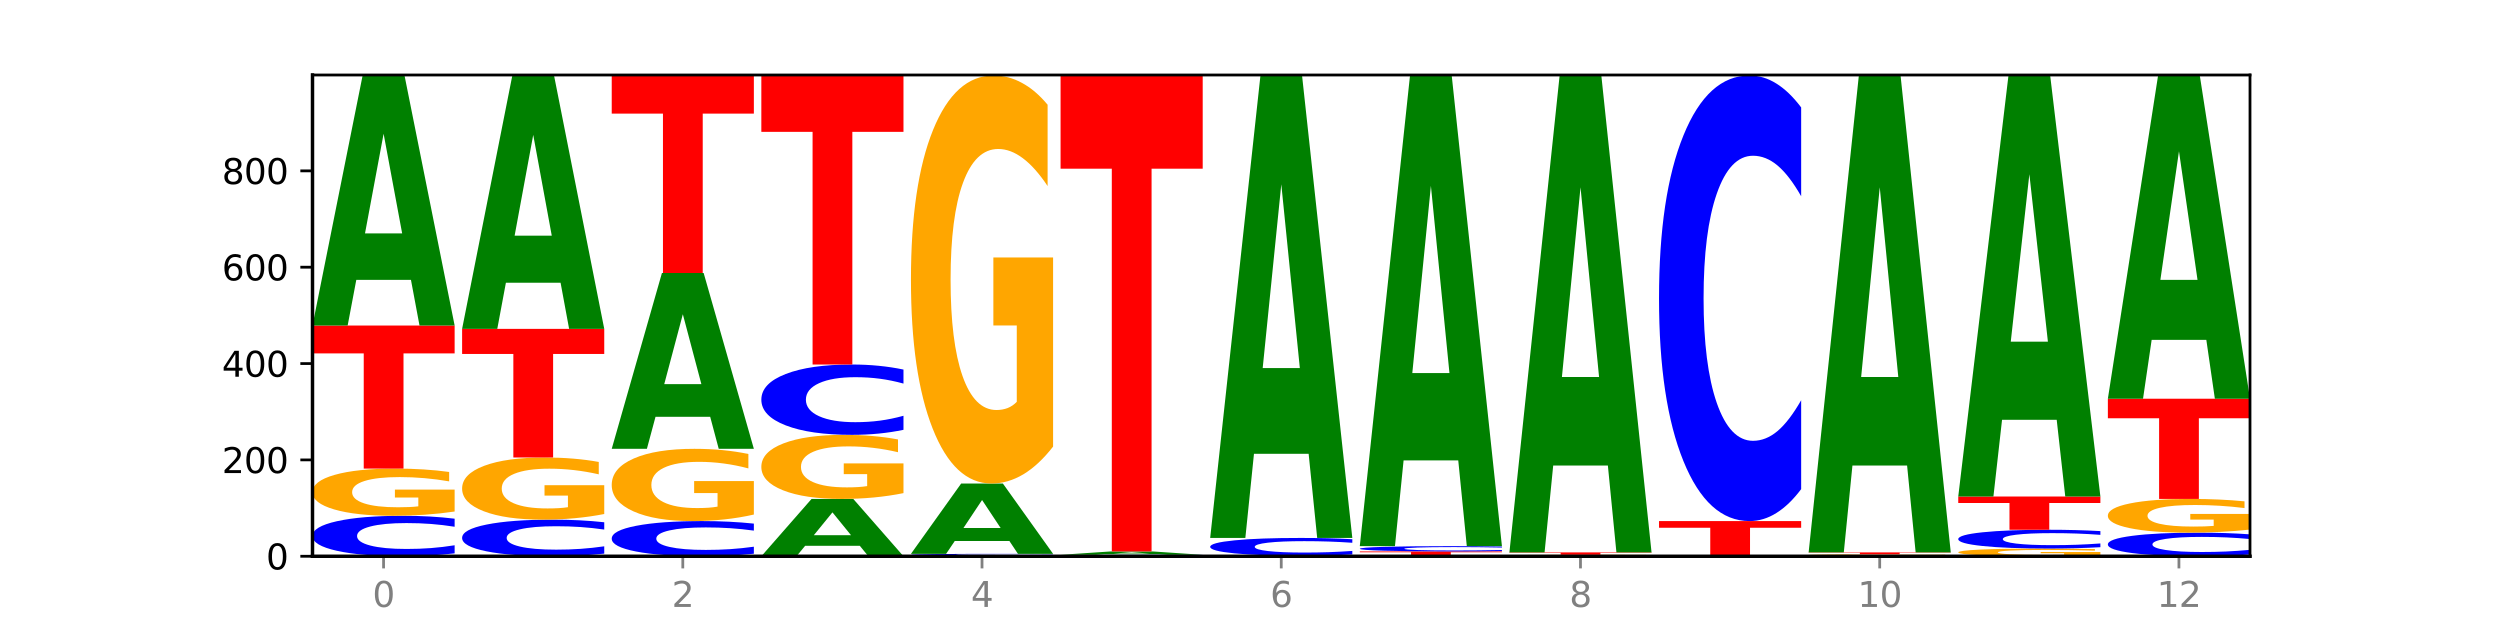 <?xml version="1.0" encoding="utf-8" standalone="no"?>
<!DOCTYPE svg PUBLIC "-//W3C//DTD SVG 1.1//EN"
  "http://www.w3.org/Graphics/SVG/1.1/DTD/svg11.dtd">
<svg xmlns:xlink="http://www.w3.org/1999/xlink" width="720pt" height="180pt" viewBox="0 0 720 180" xmlns="http://www.w3.org/2000/svg" version="1.1">
 <defs>
  <style type="text/css">*{stroke-linejoin: round; stroke-linecap: butt}</style>
 </defs>
 <g id="figure_1">
  <g id="patch_1">
   <path d="M 0 180 
L 720 180 
L 720 0 
L 0 0 
z
" style="fill: #ffffff"/>
  </g>
  <g id="axes_1">
   <g id="patch_2">
    <path d="M 90 160.2 
L 648 160.2 
L 648 21.6 
L 90 21.6 
z
" style="fill: #ffffff"/>
   </g>
   <g id="line2d_1">
    <path d="M 90 160.2 
L 648 160.2 
" clip-path="url(#p64aa9bbadb)" style="fill: none; stroke: #000000; stroke-width: 0.5; stroke-linecap: square"/>
   </g>
   <g id="patch_3">
    <path d="M 130.934 159.365 
Q 127.51 159.779 123.808 159.988 
Q 120.105 160.2 116.073 160.2 
Q 104.047 160.2 97.024 158.63 
Q 90 157.061 90 154.377 
Q 90 151.683 97.024 150.116 
Q 104.047 148.546 116.073 148.546 
Q 120.105 148.546 123.808 148.758 
Q 127.51 148.967 130.934 149.381 
L 130.934 151.704 
Q 127.479 151.156 124.127 150.9 
Q 120.776 150.645 117.073 150.645 
Q 110.431 150.645 106.625 151.639 
Q 102.83 152.631 102.83 154.377 
Q 102.83 156.115 106.625 157.109 
Q 110.431 158.101 117.073 158.101 
Q 120.776 158.101 124.127 157.846 
Q 127.479 157.588 130.934 157.039 
L 130.934 159.365 
z
" clip-path="url(#p64aa9bbadb)" style="fill: #0000ff"/>
   </g>
   <g id="patch_4">
    <path d="M 130.934 147.316 
Q 126.806 147.931 122.366 148.24 
Q 117.926 148.546 113.192 148.546 
Q 102.495 148.546 96.247 146.715 
Q 90 144.884 90 141.752 
Q 90 138.584 96.358 136.767 
Q 102.724 134.95 113.797 134.95 
Q 118.063 134.95 121.971 135.197 
Q 125.889 135.441 129.356 135.924 
L 129.356 138.634 
Q 125.779 138.014 122.237 137.708 
Q 118.696 137.399 115.137 137.399 
Q 108.55 137.399 104.981 138.528 
Q 101.412 139.654 101.412 141.752 
Q 101.412 143.83 104.853 144.965 
Q 108.293 146.097 114.623 146.097 
Q 116.348 146.097 117.825 146.032 
Q 119.302 145.965 120.476 145.824 
L 120.476 143.28 
L 113.733 143.28 
L 113.733 141.013 
L 130.934 141.013 
L 130.934 147.316 
z
" clip-path="url(#p64aa9bbadb)" style="fill: #ffa600"/>
   </g>
   <g id="patch_5">
    <path d="M 90 93.744 
L 130.934 93.744 
L 130.934 101.78 
L 116.208 101.78 
L 116.208 134.95 
L 104.755 134.95 
L 104.755 101.78 
L 90 101.78 
L 90 93.744 
z
" clip-path="url(#p64aa9bbadb)" style="fill: #ff0000"/>
   </g>
   <g id="patch_6">
    <path d="M 118.355 80.602 
L 102.613 80.602 
L 100.127 93.744 
L 90 93.744 
L 104.462 21.6 
L 116.472 21.6 
L 130.934 93.744 
L 120.816 93.744 
L 118.355 80.602 
z
M 105.123 67.212 
L 115.819 67.212 
L 110.48 38.515 
L 105.123 67.212 
z
" clip-path="url(#p64aa9bbadb)" style="fill: #008000"/>
   </g>
   <g id="patch_7">
    <path d="M 174.023 159.444 
Q 170.599 159.819 166.897 160.008 
Q 163.194 160.2 159.161 160.2 
Q 147.136 160.2 140.112 158.78 
Q 133.089 157.36 133.089 154.931 
Q 133.089 152.494 140.112 151.076 
Q 147.136 149.656 159.161 149.656 
Q 163.194 149.656 166.897 149.848 
Q 170.599 150.037 174.023 150.412 
L 174.023 152.514 
Q 170.568 152.017 167.216 151.786 
Q 163.864 151.555 160.162 151.555 
Q 153.52 151.555 149.714 152.455 
Q 145.919 153.352 145.919 154.931 
Q 145.919 156.504 149.714 157.403 
Q 153.52 158.301 160.162 158.301 
Q 163.864 158.301 167.216 158.07 
Q 170.568 157.837 174.023 157.34 
L 174.023 159.444 
z
" clip-path="url(#p64aa9bbadb)" style="fill: #0000ff"/>
   </g>
   <g id="patch_8">
    <path d="M 174.023 148.037 
Q 169.895 148.846 165.455 149.253 
Q 161.014 149.656 156.281 149.656 
Q 145.584 149.656 139.336 147.245 
Q 133.089 144.835 133.089 140.713 
Q 133.089 136.543 139.446 134.151 
Q 145.813 131.759 156.886 131.759 
Q 161.152 131.759 165.06 132.084 
Q 168.977 132.406 172.445 133.041 
L 172.445 136.609 
Q 168.867 135.792 165.326 135.389 
Q 161.785 134.982 158.226 134.982 
Q 151.639 134.982 148.07 136.469 
Q 144.501 137.951 144.501 140.713 
Q 144.501 143.449 147.941 144.942 
Q 151.382 146.432 157.712 146.432 
Q 159.437 146.432 160.914 146.347 
Q 162.391 146.258 163.565 146.073 
L 163.565 142.724 
L 156.822 142.724 
L 156.822 139.74 
L 174.023 139.74 
L 174.023 148.037 
z
" clip-path="url(#p64aa9bbadb)" style="fill: #ffa600"/>
   </g>
   <g id="patch_9">
    <path d="M 133.089 94.715 
L 174.023 94.715 
L 174.023 101.94 
L 159.296 101.94 
L 159.296 131.759 
L 147.844 131.759 
L 147.844 101.94 
L 133.089 101.94 
L 133.089 94.715 
z
" clip-path="url(#p64aa9bbadb)" style="fill: #ff0000"/>
   </g>
   <g id="patch_10">
    <path d="M 161.444 81.421 
L 145.701 81.421 
L 143.216 94.715 
L 133.089 94.715 
L 147.551 21.739 
L 159.561 21.739 
L 174.023 94.715 
L 163.905 94.715 
L 161.444 81.421 
z
M 148.212 67.877 
L 158.908 67.877 
L 153.569 38.849 
L 148.212 67.877 
z
" clip-path="url(#p64aa9bbadb)" style="fill: #008000"/>
   </g>
   <g id="patch_11">
    <path d="M 217.112 159.474 
Q 213.688 159.834 209.985 160.016 
Q 206.283 160.2 202.25 160.2 
Q 190.225 160.2 183.201 158.836 
Q 176.178 157.472 176.178 155.139 
Q 176.178 152.798 183.201 151.436 
Q 190.225 150.072 202.25 150.072 
Q 206.283 150.072 209.985 150.256 
Q 213.688 150.438 217.112 150.798 
L 217.112 152.817 
Q 213.657 152.34 210.305 152.118 
Q 206.953 151.896 203.251 151.896 
Q 196.609 151.896 192.803 152.76 
Q 189.008 153.622 189.008 155.139 
Q 189.008 156.65 192.803 157.514 
Q 196.609 158.376 203.251 158.376 
Q 206.953 158.376 210.305 158.154 
Q 213.657 157.93 217.112 157.453 
L 217.112 159.474 
z
" clip-path="url(#p64aa9bbadb)" style="fill: #0000ff"/>
   </g>
   <g id="patch_12">
    <path d="M 217.112 148.189 
Q 212.984 149.131 208.543 149.603 
Q 204.103 150.072 199.369 150.072 
Q 188.673 150.072 182.425 147.269 
Q 176.178 144.466 176.178 139.673 
Q 176.178 134.824 182.535 132.043 
Q 188.902 129.261 199.975 129.261 
Q 204.241 129.261 208.149 129.64 
Q 212.066 130.014 215.534 130.753 
L 215.534 134.901 
Q 211.956 133.951 208.415 133.483 
Q 204.874 133.01 201.314 133.01 
Q 194.727 133.01 191.159 134.738 
Q 187.59 136.462 187.59 139.673 
Q 187.59 142.854 191.03 144.591 
Q 194.471 146.323 200.801 146.323 
Q 202.525 146.323 204.002 146.225 
Q 205.479 146.121 206.654 145.906 
L 206.654 142.012 
L 199.911 142.012 
L 199.911 138.543 
L 217.112 138.543 
L 217.112 148.189 
z
" clip-path="url(#p64aa9bbadb)" style="fill: #ffa600"/>
   </g>
   <g id="patch_13">
    <path d="M 204.533 120.036 
L 188.79 120.036 
L 186.304 129.261 
L 176.178 129.261 
L 190.64 78.622 
L 202.65 78.622 
L 217.112 129.261 
L 206.993 129.261 
L 204.533 120.036 
z
M 191.301 110.638 
L 201.997 110.638 
L 196.657 90.495 
L 191.301 110.638 
z
" clip-path="url(#p64aa9bbadb)" style="fill: #008000"/>
   </g>
   <g id="patch_14">
    <path d="M 176.178 21.6 
L 217.112 21.6 
L 217.112 32.721 
L 202.385 32.721 
L 202.385 78.622 
L 190.933 78.622 
L 190.933 32.721 
L 176.178 32.721 
L 176.178 21.6 
z
" clip-path="url(#p64aa9bbadb)" style="fill: #ff0000"/>
   </g>
   <g id="patch_15">
    <path d="M 247.622 157.192 
L 231.879 157.192 
L 229.393 160.2 
L 219.266 160.2 
L 233.729 143.69 
L 245.739 143.69 
L 260.201 160.2 
L 250.082 160.2 
L 247.622 157.192 
z
M 234.39 154.128 
L 245.086 154.128 
L 239.746 147.561 
L 234.39 154.128 
z
" clip-path="url(#p64aa9bbadb)" style="fill: #008000"/>
   </g>
   <g id="patch_16">
    <path d="M 260.201 142.021 
Q 256.072 142.855 251.632 143.275 
Q 247.192 143.69 242.458 143.69 
Q 231.761 143.69 225.514 141.205 
Q 219.266 138.72 219.266 134.47 
Q 219.266 130.17 225.624 127.704 
Q 231.991 125.238 243.064 125.238 
Q 247.33 125.238 251.238 125.573 
Q 255.155 125.905 258.623 126.56 
L 258.623 130.239 
Q 255.045 129.396 251.504 128.981 
Q 247.963 128.562 244.403 128.562 
Q 237.816 128.562 234.248 130.094 
Q 230.679 131.622 230.679 134.47 
Q 230.679 137.29 234.119 138.83 
Q 237.559 140.366 243.889 140.366 
Q 245.614 140.366 247.091 140.279 
Q 248.568 140.187 249.742 139.997 
L 249.742 136.543 
L 243 136.543 
L 243 133.467 
L 260.201 133.467 
L 260.201 142.021 
z
" clip-path="url(#p64aa9bbadb)" style="fill: #ffa600"/>
   </g>
   <g id="patch_17">
    <path d="M 260.201 123.786 
Q 256.777 124.506 253.074 124.87 
Q 249.372 125.238 245.339 125.238 
Q 233.313 125.238 226.29 122.51 
Q 219.266 119.782 219.266 115.116 
Q 219.266 110.434 226.29 107.71 
Q 233.313 104.982 245.339 104.982 
Q 249.372 104.982 253.074 105.35 
Q 256.777 105.714 260.201 106.434 
L 260.201 110.472 
Q 256.746 109.518 253.394 109.074 
Q 250.042 108.631 246.339 108.631 
Q 239.697 108.631 235.892 110.359 
Q 232.096 112.083 232.096 115.116 
Q 232.096 118.137 235.892 119.865 
Q 239.697 121.589 246.339 121.589 
Q 250.042 121.589 253.394 121.146 
Q 256.746 120.698 260.201 119.744 
L 260.201 123.786 
z
" clip-path="url(#p64aa9bbadb)" style="fill: #0000ff"/>
   </g>
   <g id="patch_18">
    <path d="M 219.266 21.739 
L 260.201 21.739 
L 260.201 37.973 
L 245.474 37.973 
L 245.474 104.982 
L 234.022 104.982 
L 234.022 37.973 
L 219.266 37.973 
L 219.266 21.739 
z
" clip-path="url(#p64aa9bbadb)" style="fill: #ff0000"/>
   </g>
   <g id="patch_19">
    <path d="M 262.355 160.061 
L 303.29 160.061 
L 303.29 160.088 
L 288.563 160.088 
L 288.563 160.2 
L 277.111 160.2 
L 277.111 160.088 
L 262.355 160.088 
L 262.355 160.061 
z
" clip-path="url(#p64aa9bbadb)" style="fill: #ff0000"/>
   </g>
   <g id="patch_20">
    <path d="M 303.29 160.021 
Q 299.865 160.041 296.163 160.051 
Q 292.46 160.061 288.428 160.061 
Q 276.402 160.061 269.379 159.987 
Q 262.355 159.912 262.355 159.784 
Q 262.355 159.656 269.379 159.581 
Q 276.402 159.506 288.428 159.506 
Q 292.46 159.506 296.163 159.516 
Q 299.865 159.526 303.29 159.546 
L 303.29 159.657 
Q 299.835 159.631 296.483 159.618 
Q 293.131 159.606 289.428 159.606 
Q 282.786 159.606 278.981 159.654 
Q 275.185 159.701 275.185 159.784 
Q 275.185 159.867 278.981 159.914 
Q 282.786 159.961 289.428 159.961 
Q 293.131 159.961 296.483 159.949 
Q 299.835 159.937 303.29 159.911 
L 303.29 160.021 
z
" clip-path="url(#p64aa9bbadb)" style="fill: #0000ff"/>
   </g>
   <g id="patch_21">
    <path d="M 290.71 155.816 
L 274.968 155.816 
L 272.482 159.506 
L 262.355 159.506 
L 276.817 139.25 
L 288.827 139.25 
L 303.29 159.506 
L 293.171 159.506 
L 290.71 155.816 
z
M 277.479 152.057 
L 288.175 152.057 
L 282.835 144 
L 277.479 152.057 
z
" clip-path="url(#p64aa9bbadb)" style="fill: #008000"/>
   </g>
   <g id="patch_22">
    <path d="M 303.29 128.618 
Q 299.161 133.934 294.721 136.605 
Q 290.281 139.25 285.547 139.25 
Q 274.85 139.25 268.603 123.424 
Q 262.355 107.597 262.355 80.531 
Q 262.355 53.15 268.713 37.444 
Q 275.08 21.739 286.153 21.739 
Q 290.418 21.739 294.327 23.875 
Q 298.244 25.987 301.712 30.162 
L 301.712 53.587 
Q 298.134 48.222 294.593 45.576 
Q 291.051 42.906 287.492 42.906 
Q 280.905 42.906 277.336 52.664 
Q 273.768 62.398 273.768 80.531 
Q 273.768 98.494 277.208 108.301 
Q 280.648 118.083 286.978 118.083 
Q 288.703 118.083 290.18 117.525 
Q 291.657 116.942 292.831 115.729 
L 292.831 93.736 
L 286.088 93.736 
L 286.088 74.147 
L 303.29 74.147 
L 303.29 128.618 
z
" clip-path="url(#p64aa9bbadb)" style="fill: #ffa600"/>
   </g>
   <g id="patch_23">
    <path d="M 346.378 160.17 
Q 342.954 160.185 339.252 160.192 
Q 335.549 160.2 331.517 160.2 
Q 319.491 160.2 312.468 160.144 
Q 305.444 160.088 305.444 159.992 
Q 305.444 159.896 312.468 159.84 
Q 319.491 159.784 331.517 159.784 
Q 335.549 159.784 339.252 159.791 
Q 342.954 159.799 346.378 159.814 
L 346.378 159.897 
Q 342.923 159.877 339.571 159.868 
Q 336.22 159.859 332.517 159.859 
Q 325.875 159.859 322.069 159.894 
Q 318.274 159.93 318.274 159.992 
Q 318.274 160.054 322.069 160.09 
Q 325.875 160.125 332.517 160.125 
Q 336.22 160.125 339.571 160.116 
Q 342.923 160.107 346.378 160.087 
L 346.378 160.17 
z
" clip-path="url(#p64aa9bbadb)" style="fill: #0000ff"/>
   </g>
   <g id="patch_24">
    <path d="M 333.799 159.607 
L 318.057 159.607 
L 315.571 159.784 
L 305.444 159.784 
L 319.906 158.813 
L 331.916 158.813 
L 346.378 159.784 
L 336.26 159.784 
L 333.799 159.607 
z
M 320.567 159.427 
L 331.263 159.427 
L 325.924 159.04 
L 320.567 159.427 
z
" clip-path="url(#p64aa9bbadb)" style="fill: #008000"/>
   </g>
   <g id="patch_25">
    <path d="M 305.444 21.877 
L 346.378 21.877 
L 346.378 48.584 
L 331.652 48.584 
L 331.652 158.813 
L 320.199 158.813 
L 320.199 48.584 
L 305.444 48.584 
L 305.444 21.877 
z
" clip-path="url(#p64aa9bbadb)" style="fill: #ff0000"/>
   </g>
   <g id="patch_26">
    <path d="M 348.533 160.061 
L 389.467 160.061 
L 389.467 160.088 
L 374.74 160.088 
L 374.74 160.2 
L 363.288 160.2 
L 363.288 160.088 
L 348.533 160.088 
L 348.533 160.061 
z
" clip-path="url(#p64aa9bbadb)" style="fill: #ff0000"/>
   </g>
   <g id="patch_27">
    <path d="M 389.467 159.693 
Q 386.043 159.876 382.341 159.968 
Q 378.638 160.061 374.605 160.061 
Q 362.58 160.061 355.556 159.37 
Q 348.533 158.679 348.533 157.496 
Q 348.533 156.31 355.556 155.619 
Q 362.58 154.928 374.605 154.928 
Q 378.638 154.928 382.341 155.021 
Q 386.043 155.113 389.467 155.296 
L 389.467 156.319 
Q 386.012 156.077 382.66 155.965 
Q 379.308 155.853 375.606 155.853 
Q 368.964 155.853 365.158 156.291 
Q 361.363 156.727 361.363 157.496 
Q 361.363 158.262 365.158 158.7 
Q 368.964 159.137 375.606 159.137 
Q 379.308 159.137 382.66 159.024 
Q 386.012 158.911 389.467 158.669 
L 389.467 159.693 
z
" clip-path="url(#p64aa9bbadb)" style="fill: #0000ff"/>
   </g>
   <g id="patch_28">
    <path d="M 376.888 130.69 
L 361.145 130.69 
L 358.66 154.928 
L 348.533 154.928 
L 362.995 21.877 
L 375.005 21.877 
L 389.467 154.928 
L 379.349 154.928 
L 376.888 130.69 
z
M 363.656 105.996 
L 374.352 105.996 
L 369.013 53.073 
L 363.656 105.996 
z
" clip-path="url(#p64aa9bbadb)" style="fill: #008000"/>
   </g>
   <g id="patch_29">
    <path d="M 432.556 160.187 
Q 428.428 160.194 423.987 160.197 
Q 419.547 160.2 414.813 160.2 
Q 404.117 160.2 397.869 160.181 
Q 391.622 160.163 391.622 160.131 
Q 391.622 160.098 397.979 160.08 
Q 404.346 160.061 415.419 160.061 
Q 419.685 160.061 423.593 160.064 
Q 427.51 160.066 430.978 160.071 
L 430.978 160.099 
Q 427.4 160.093 423.859 160.089 
Q 420.318 160.086 416.758 160.086 
Q 410.171 160.086 406.603 160.098 
Q 403.034 160.109 403.034 160.131 
Q 403.034 160.152 406.474 160.163 
Q 409.915 160.175 416.245 160.175 
Q 417.969 160.175 419.446 160.174 
Q 420.923 160.174 422.098 160.172 
L 422.098 160.146 
L 415.355 160.146 
L 415.355 160.123 
L 432.556 160.123 
L 432.556 160.187 
z
" clip-path="url(#p64aa9bbadb)" style="fill: #ffa600"/>
   </g>
   <g id="patch_30">
    <path d="M 391.622 158.813 
L 432.556 158.813 
L 432.556 159.056 
L 417.829 159.056 
L 417.829 160.061 
L 406.377 160.061 
L 406.377 159.056 
L 391.622 159.056 
L 391.622 158.813 
z
" clip-path="url(#p64aa9bbadb)" style="fill: #ff0000"/>
   </g>
   <g id="patch_31">
    <path d="M 432.556 158.703 
Q 429.132 158.757 425.429 158.785 
Q 421.727 158.813 417.694 158.813 
Q 405.669 158.813 398.645 158.607 
Q 391.622 158.402 391.622 158.05 
Q 391.622 157.697 398.645 157.492 
Q 405.669 157.286 417.694 157.286 
Q 421.727 157.286 425.429 157.314 
Q 429.132 157.342 432.556 157.396 
L 432.556 157.7 
Q 429.101 157.628 425.749 157.595 
Q 422.397 157.561 418.695 157.561 
Q 412.053 157.561 408.247 157.692 
Q 404.452 157.821 404.452 158.05 
Q 404.452 158.278 408.247 158.408 
Q 412.053 158.538 418.695 158.538 
Q 422.397 158.538 425.749 158.504 
Q 429.101 158.471 432.556 158.399 
L 432.556 158.703 
z
" clip-path="url(#p64aa9bbadb)" style="fill: #0000ff"/>
   </g>
   <g id="patch_32">
    <path d="M 419.977 132.594 
L 404.234 132.594 
L 401.749 157.286 
L 391.622 157.286 
L 406.084 21.739 
L 418.094 21.739 
L 432.556 157.286 
L 422.437 157.286 
L 419.977 132.594 
z
M 406.745 107.437 
L 417.441 107.437 
L 412.101 53.52 
L 406.745 107.437 
z
" clip-path="url(#p64aa9bbadb)" style="fill: #008000"/>
   </g>
   <g id="patch_33">
    <path d="M 475.645 160.19 
Q 472.221 160.195 468.518 160.197 
Q 464.816 160.2 460.783 160.2 
Q 448.757 160.2 441.734 160.181 
Q 434.71 160.163 434.71 160.131 
Q 434.71 160.099 441.734 160.08 
Q 448.757 160.061 460.783 160.061 
Q 464.816 160.061 468.518 160.064 
Q 472.221 160.066 475.645 160.071 
L 475.645 160.099 
Q 472.19 160.092 468.838 160.089 
Q 465.486 160.086 461.783 160.086 
Q 455.142 160.086 451.336 160.098 
Q 447.54 160.11 447.54 160.131 
Q 447.54 160.151 451.336 160.163 
Q 455.142 160.175 461.783 160.175 
Q 465.486 160.175 468.838 160.172 
Q 472.19 160.169 475.645 160.162 
L 475.645 160.19 
z
" clip-path="url(#p64aa9bbadb)" style="fill: #0000ff"/>
   </g>
   <g id="patch_34">
    <path d="M 475.645 160.036 
Q 471.516 160.049 467.076 160.055 
Q 462.636 160.061 457.902 160.061 
Q 447.205 160.061 440.958 160.024 
Q 434.71 159.987 434.71 159.923 
Q 434.71 159.858 441.068 159.821 
Q 447.435 159.784 458.508 159.784 
Q 462.774 159.784 466.682 159.789 
Q 470.599 159.794 474.067 159.804 
L 474.067 159.859 
Q 470.489 159.846 466.948 159.84 
Q 463.407 159.834 459.847 159.834 
Q 453.26 159.834 449.692 159.857 
Q 446.123 159.88 446.123 159.923 
Q 446.123 159.965 449.563 159.988 
Q 453.003 160.011 459.333 160.011 
Q 461.058 160.011 462.535 160.01 
Q 464.012 160.009 465.186 160.006 
L 465.186 159.954 
L 458.444 159.954 
L 458.444 159.908 
L 475.645 159.908 
L 475.645 160.036 
z
" clip-path="url(#p64aa9bbadb)" style="fill: #ffa600"/>
   </g>
   <g id="patch_35">
    <path d="M 434.71 159.09 
L 475.645 159.09 
L 475.645 159.225 
L 460.918 159.225 
L 460.918 159.784 
L 449.466 159.784 
L 449.466 159.225 
L 434.71 159.225 
L 434.71 159.09 
z
" clip-path="url(#p64aa9bbadb)" style="fill: #ff0000"/>
   </g>
   <g id="patch_36">
    <path d="M 463.066 134.069 
L 447.323 134.069 
L 444.837 159.09 
L 434.71 159.09 
L 449.173 21.739 
L 461.183 21.739 
L 475.645 159.09 
L 465.526 159.09 
L 463.066 134.069 
z
M 449.834 108.577 
L 460.53 108.577 
L 455.19 53.942 
L 449.834 108.577 
z
" clip-path="url(#p64aa9bbadb)" style="fill: #008000"/>
   </g>
   <g id="patch_37">
    <path d="M 506.154 160.175 
L 490.412 160.175 
L 487.926 160.2 
L 477.799 160.2 
L 492.261 160.061 
L 504.271 160.061 
L 518.734 160.2 
L 508.615 160.2 
L 506.154 160.175 
z
M 492.923 160.149 
L 503.619 160.149 
L 498.279 160.094 
L 492.923 160.149 
z
" clip-path="url(#p64aa9bbadb)" style="fill: #008000"/>
   </g>
   <g id="patch_38">
    <path d="M 518.734 160.049 
Q 514.605 160.055 510.165 160.058 
Q 505.725 160.061 500.991 160.061 
Q 490.294 160.061 484.047 160.043 
Q 477.799 160.024 477.799 159.992 
Q 477.799 159.96 484.157 159.941 
Q 490.524 159.923 501.597 159.923 
Q 505.862 159.923 509.771 159.925 
Q 513.688 159.928 517.156 159.932 
L 517.156 159.96 
Q 513.578 159.954 510.037 159.951 
Q 506.495 159.948 502.936 159.948 
Q 496.349 159.948 492.78 159.959 
Q 489.212 159.971 489.212 159.992 
Q 489.212 160.013 492.652 160.025 
Q 496.092 160.036 502.422 160.036 
Q 504.147 160.036 505.624 160.036 
Q 507.101 160.035 508.275 160.033 
L 508.275 160.008 
L 501.532 160.008 
L 501.532 159.984 
L 518.734 159.984 
L 518.734 160.049 
z
" clip-path="url(#p64aa9bbadb)" style="fill: #ffa600"/>
   </g>
   <g id="patch_39">
    <path d="M 477.799 150.072 
L 518.734 150.072 
L 518.734 151.993 
L 504.007 151.993 
L 504.007 159.923 
L 492.555 159.923 
L 492.555 151.993 
L 477.799 151.993 
L 477.799 150.072 
z
" clip-path="url(#p64aa9bbadb)" style="fill: #ff0000"/>
   </g>
   <g id="patch_40">
    <path d="M 518.734 140.873 
Q 515.31 145.433 511.607 147.739 
Q 507.904 150.072 503.872 150.072 
Q 491.846 150.072 484.823 132.788 
Q 477.799 115.503 477.799 85.945 
Q 477.799 56.281 484.823 39.023 
Q 491.846 21.739 503.872 21.739 
Q 507.904 21.739 511.607 24.072 
Q 515.31 26.378 518.734 30.938 
L 518.734 56.519 
Q 515.279 50.475 511.927 47.665 
Q 508.575 44.855 504.872 44.855 
Q 498.23 44.855 494.425 55.804 
Q 490.629 66.726 490.629 85.945 
Q 490.629 105.085 494.425 116.034 
Q 498.23 126.956 504.872 126.956 
Q 508.575 126.956 511.927 124.146 
Q 515.279 121.309 518.734 115.265 
L 518.734 140.873 
z
" clip-path="url(#p64aa9bbadb)" style="fill: #0000ff"/>
   </g>
   <g id="patch_41">
    <path d="M 561.822 160.19 
Q 558.398 160.195 554.696 160.197 
Q 550.993 160.2 546.961 160.2 
Q 534.935 160.2 527.912 160.181 
Q 520.888 160.163 520.888 160.131 
Q 520.888 160.099 527.912 160.08 
Q 534.935 160.061 546.961 160.061 
Q 550.993 160.061 554.696 160.064 
Q 558.398 160.066 561.822 160.071 
L 561.822 160.099 
Q 558.367 160.092 555.015 160.089 
Q 551.664 160.086 547.961 160.086 
Q 541.319 160.086 537.513 160.098 
Q 533.718 160.11 533.718 160.131 
Q 533.718 160.151 537.513 160.163 
Q 541.319 160.175 547.961 160.175 
Q 551.664 160.175 555.015 160.172 
Q 558.367 160.169 561.822 160.162 
L 561.822 160.19 
z
" clip-path="url(#p64aa9bbadb)" style="fill: #0000ff"/>
   </g>
   <g id="patch_42">
    <path d="M 561.822 160.024 
Q 557.694 160.042 553.254 160.052 
Q 548.814 160.061 544.08 160.061 
Q 533.383 160.061 527.136 160.005 
Q 520.888 159.949 520.888 159.853 
Q 520.888 159.756 527.246 159.701 
Q 533.612 159.645 544.685 159.645 
Q 548.951 159.645 552.859 159.653 
Q 556.777 159.66 560.244 159.675 
L 560.244 159.758 
Q 556.667 159.739 553.125 159.729 
Q 549.584 159.72 546.025 159.72 
Q 539.438 159.72 535.869 159.755 
Q 532.3 159.789 532.3 159.853 
Q 532.3 159.917 535.741 159.952 
Q 539.181 159.986 545.511 159.986 
Q 547.236 159.986 548.713 159.984 
Q 550.19 159.982 551.364 159.978 
L 551.364 159.9 
L 544.621 159.9 
L 544.621 159.831 
L 561.822 159.831 
L 561.822 160.024 
z
" clip-path="url(#p64aa9bbadb)" style="fill: #ffa600"/>
   </g>
   <g id="patch_43">
    <path d="M 520.888 159.09 
L 561.822 159.09 
L 561.822 159.198 
L 547.096 159.198 
L 547.096 159.645 
L 535.643 159.645 
L 535.643 159.198 
L 520.888 159.198 
L 520.888 159.09 
z
" clip-path="url(#p64aa9bbadb)" style="fill: #ff0000"/>
   </g>
   <g id="patch_44">
    <path d="M 549.243 134.069 
L 533.501 134.069 
L 531.015 159.09 
L 520.888 159.09 
L 535.35 21.739 
L 547.36 21.739 
L 561.822 159.09 
L 551.704 159.09 
L 549.243 134.069 
z
M 536.011 108.577 
L 546.707 108.577 
L 541.368 53.942 
L 536.011 108.577 
z
" clip-path="url(#p64aa9bbadb)" style="fill: #008000"/>
   </g>
   <g id="patch_45">
    <path d="M 604.911 159.999 
Q 600.783 160.1 596.343 160.15 
Q 591.902 160.2 587.169 160.2 
Q 576.472 160.2 570.224 159.901 
Q 563.977 159.602 563.977 159.091 
Q 563.977 158.574 570.334 158.277 
Q 576.701 157.98 587.774 157.98 
Q 592.04 157.98 595.948 158.021 
Q 599.865 158.06 603.333 158.139 
L 603.333 158.582 
Q 599.755 158.48 596.214 158.43 
Q 592.673 158.38 589.114 158.38 
Q 582.527 158.38 578.958 158.564 
Q 575.389 158.748 575.389 159.091 
Q 575.389 159.43 578.83 159.615 
Q 582.27 159.8 588.6 159.8 
Q 590.325 159.8 591.802 159.79 
Q 593.279 159.779 594.453 159.756 
L 594.453 159.34 
L 587.71 159.34 
L 587.71 158.97 
L 604.911 158.97 
L 604.911 159.999 
z
" clip-path="url(#p64aa9bbadb)" style="fill: #ffa600"/>
   </g>
   <g id="patch_46">
    <path d="M 604.911 157.592 
Q 601.487 157.785 597.785 157.882 
Q 594.082 157.98 590.049 157.98 
Q 578.024 157.98 571 157.251 
Q 563.977 156.523 563.977 155.276 
Q 563.977 154.026 571 153.298 
Q 578.024 152.569 590.049 152.569 
Q 594.082 152.569 597.785 152.668 
Q 601.487 152.765 604.911 152.957 
L 604.911 154.036 
Q 601.456 153.781 598.104 153.662 
Q 594.752 153.544 591.05 153.544 
Q 584.408 153.544 580.602 154.006 
Q 576.807 154.466 576.807 155.276 
Q 576.807 156.083 580.602 156.545 
Q 584.408 157.006 591.05 157.006 
Q 594.752 157.006 598.104 156.887 
Q 601.456 156.767 604.911 156.513 
L 604.911 157.592 
z
" clip-path="url(#p64aa9bbadb)" style="fill: #0000ff"/>
   </g>
   <g id="patch_47">
    <path d="M 563.977 142.996 
L 604.911 142.996 
L 604.911 144.863 
L 590.184 144.863 
L 590.184 152.569 
L 578.732 152.569 
L 578.732 144.863 
L 563.977 144.863 
L 563.977 142.996 
z
" clip-path="url(#p64aa9bbadb)" style="fill: #ff0000"/>
   </g>
   <g id="patch_48">
    <path d="M 592.332 120.907 
L 576.589 120.907 
L 574.104 142.996 
L 563.977 142.996 
L 578.439 21.739 
L 590.449 21.739 
L 604.911 142.996 
L 594.793 142.996 
L 592.332 120.907 
z
M 579.1 98.402 
L 589.796 98.402 
L 584.457 50.169 
L 579.1 98.402 
z
" clip-path="url(#p64aa9bbadb)" style="fill: #008000"/>
   </g>
   <g id="patch_49">
    <path d="M 648 159.713 
Q 644.576 159.954 640.873 160.076 
Q 637.171 160.2 633.138 160.2 
Q 621.113 160.2 614.089 159.284 
Q 607.066 158.369 607.066 156.803 
Q 607.066 155.232 614.089 154.317 
Q 621.113 153.402 633.138 153.402 
Q 637.171 153.402 640.873 153.525 
Q 644.576 153.648 648 153.889 
L 648 155.244 
Q 644.545 154.924 641.193 154.775 
Q 637.841 154.626 634.139 154.626 
Q 627.497 154.626 623.691 155.206 
Q 619.896 155.785 619.896 156.803 
Q 619.896 157.817 623.691 158.397 
Q 627.497 158.975 634.139 158.975 
Q 637.841 158.975 641.193 158.827 
Q 644.545 158.676 648 158.356 
L 648 159.713 
z
" clip-path="url(#p64aa9bbadb)" style="fill: #0000ff"/>
   </g>
   <g id="patch_50">
    <path d="M 648 152.523 
Q 643.872 152.962 639.431 153.183 
Q 634.991 153.402 630.257 153.402 
Q 619.561 153.402 613.313 152.094 
Q 607.066 150.786 607.066 148.549 
Q 607.066 146.286 613.423 144.988 
Q 619.79 143.69 630.863 143.69 
Q 635.129 143.69 639.037 143.867 
Q 642.954 144.041 646.422 144.386 
L 646.422 146.322 
Q 642.844 145.879 639.303 145.66 
Q 635.762 145.439 632.202 145.439 
Q 625.615 145.439 622.047 146.246 
Q 618.478 147.05 618.478 148.549 
Q 618.478 150.033 621.918 150.844 
Q 625.359 151.652 631.689 151.652 
Q 633.413 151.652 634.89 151.606 
Q 636.367 151.558 637.542 151.458 
L 637.542 149.64 
L 630.799 149.64 
L 630.799 148.021 
L 648 148.021 
L 648 152.523 
z
" clip-path="url(#p64aa9bbadb)" style="fill: #ffa600"/>
   </g>
   <g id="patch_51">
    <path d="M 607.066 114.832 
L 648 114.832 
L 648 120.46 
L 633.273 120.46 
L 633.273 143.69 
L 621.821 143.69 
L 621.821 120.46 
L 607.066 120.46 
L 607.066 114.832 
z
" clip-path="url(#p64aa9bbadb)" style="fill: #ff0000"/>
   </g>
   <g id="patch_52">
    <path d="M 635.421 97.874 
L 619.678 97.874 
L 617.193 114.832 
L 607.066 114.832 
L 621.528 21.739 
L 633.538 21.739 
L 648 114.832 
L 637.881 114.832 
L 635.421 97.874 
z
M 622.189 80.596 
L 632.885 80.596 
L 627.545 43.566 
L 622.189 80.596 
z
" clip-path="url(#p64aa9bbadb)" style="fill: #008000"/>
   </g>
   <g id="matplotlib.axis_1">
    <g id="xtick_1">
     <g id="line2d_2">
      <defs>
       <path id="m09f28d3bd5" d="M 0 0 
L 0 3.5 
" style="stroke: #808080; stroke-width: 0.8"/>
      </defs>
      <g>
       <use xlink:href="#m09f28d3bd5" x="110.467" y="160.2" style="fill: #808080; stroke: #808080; stroke-width: 0.8"/>
      </g>
     </g>
     <g id="text_1">
      <!-- 0 -->
      <g style="fill: #808080" transform="translate(107.286 174.798) scale(0.1 -0.1)">
       <defs>
        <path id="DejaVuSans-30" d="M 2034 4250 
Q 1547 4250 1301 3770 
Q 1056 3291 1056 2328 
Q 1056 1369 1301 889 
Q 1547 409 2034 409 
Q 2525 409 2770 889 
Q 3016 1369 3016 2328 
Q 3016 3291 2770 3770 
Q 2525 4250 2034 4250 
z
M 2034 4750 
Q 2819 4750 3233 4129 
Q 3647 3509 3647 2328 
Q 3647 1150 3233 529 
Q 2819 -91 2034 -91 
Q 1250 -91 836 529 
Q 422 1150 422 2328 
Q 422 3509 836 4129 
Q 1250 4750 2034 4750 
z
" transform="scale(0.016)"/>
       </defs>
       <use xlink:href="#DejaVuSans-30"/>
      </g>
     </g>
    </g>
    <g id="xtick_2">
     <g id="line2d_3">
      <g>
       <use xlink:href="#m09f28d3bd5" x="196.645" y="160.2" style="fill: #808080; stroke: #808080; stroke-width: 0.8"/>
      </g>
     </g>
     <g id="text_2">
      <!-- 2 -->
      <g style="fill: #808080" transform="translate(193.464 174.798) scale(0.1 -0.1)">
       <defs>
        <path id="DejaVuSans-32" d="M 1228 531 
L 3431 531 
L 3431 0 
L 469 0 
L 469 531 
Q 828 903 1448 1529 
Q 2069 2156 2228 2338 
Q 2531 2678 2651 2914 
Q 2772 3150 2772 3378 
Q 2772 3750 2511 3984 
Q 2250 4219 1831 4219 
Q 1534 4219 1204 4116 
Q 875 4013 500 3803 
L 500 4441 
Q 881 4594 1212 4672 
Q 1544 4750 1819 4750 
Q 2544 4750 2975 4387 
Q 3406 4025 3406 3419 
Q 3406 3131 3298 2873 
Q 3191 2616 2906 2266 
Q 2828 2175 2409 1742 
Q 1991 1309 1228 531 
z
" transform="scale(0.016)"/>
       </defs>
       <use xlink:href="#DejaVuSans-32"/>
      </g>
     </g>
    </g>
    <g id="xtick_3">
     <g id="line2d_4">
      <g>
       <use xlink:href="#m09f28d3bd5" x="282.822" y="160.2" style="fill: #808080; stroke: #808080; stroke-width: 0.8"/>
      </g>
     </g>
     <g id="text_3">
      <!-- 4 -->
      <g style="fill: #808080" transform="translate(279.641 174.798) scale(0.1 -0.1)">
       <defs>
        <path id="DejaVuSans-34" d="M 2419 4116 
L 825 1625 
L 2419 1625 
L 2419 4116 
z
M 2253 4666 
L 3047 4666 
L 3047 1625 
L 3713 1625 
L 3713 1100 
L 3047 1100 
L 3047 0 
L 2419 0 
L 2419 1100 
L 313 1100 
L 313 1709 
L 2253 4666 
z
" transform="scale(0.016)"/>
       </defs>
       <use xlink:href="#DejaVuSans-34"/>
      </g>
     </g>
    </g>
    <g id="xtick_4">
     <g id="line2d_5">
      <g>
       <use xlink:href="#m09f28d3bd5" x="369" y="160.2" style="fill: #808080; stroke: #808080; stroke-width: 0.8"/>
      </g>
     </g>
     <g id="text_4">
      <!-- 6 -->
      <g style="fill: #808080" transform="translate(365.819 174.798) scale(0.1 -0.1)">
       <defs>
        <path id="DejaVuSans-36" d="M 2113 2584 
Q 1688 2584 1439 2293 
Q 1191 2003 1191 1497 
Q 1191 994 1439 701 
Q 1688 409 2113 409 
Q 2538 409 2786 701 
Q 3034 994 3034 1497 
Q 3034 2003 2786 2293 
Q 2538 2584 2113 2584 
z
M 3366 4563 
L 3366 3988 
Q 3128 4100 2886 4159 
Q 2644 4219 2406 4219 
Q 1781 4219 1451 3797 
Q 1122 3375 1075 2522 
Q 1259 2794 1537 2939 
Q 1816 3084 2150 3084 
Q 2853 3084 3261 2657 
Q 3669 2231 3669 1497 
Q 3669 778 3244 343 
Q 2819 -91 2113 -91 
Q 1303 -91 875 529 
Q 447 1150 447 2328 
Q 447 3434 972 4092 
Q 1497 4750 2381 4750 
Q 2619 4750 2861 4703 
Q 3103 4656 3366 4563 
z
" transform="scale(0.016)"/>
       </defs>
       <use xlink:href="#DejaVuSans-36"/>
      </g>
     </g>
    </g>
    <g id="xtick_5">
     <g id="line2d_6">
      <g>
       <use xlink:href="#m09f28d3bd5" x="455.178" y="160.2" style="fill: #808080; stroke: #808080; stroke-width: 0.8"/>
      </g>
     </g>
     <g id="text_5">
      <!-- 8 -->
      <g style="fill: #808080" transform="translate(451.996 174.798) scale(0.1 -0.1)">
       <defs>
        <path id="DejaVuSans-38" d="M 2034 2216 
Q 1584 2216 1326 1975 
Q 1069 1734 1069 1313 
Q 1069 891 1326 650 
Q 1584 409 2034 409 
Q 2484 409 2743 651 
Q 3003 894 3003 1313 
Q 3003 1734 2745 1975 
Q 2488 2216 2034 2216 
z
M 1403 2484 
Q 997 2584 770 2862 
Q 544 3141 544 3541 
Q 544 4100 942 4425 
Q 1341 4750 2034 4750 
Q 2731 4750 3128 4425 
Q 3525 4100 3525 3541 
Q 3525 3141 3298 2862 
Q 3072 2584 2669 2484 
Q 3125 2378 3379 2068 
Q 3634 1759 3634 1313 
Q 3634 634 3220 271 
Q 2806 -91 2034 -91 
Q 1263 -91 848 271 
Q 434 634 434 1313 
Q 434 1759 690 2068 
Q 947 2378 1403 2484 
z
M 1172 3481 
Q 1172 3119 1398 2916 
Q 1625 2713 2034 2713 
Q 2441 2713 2670 2916 
Q 2900 3119 2900 3481 
Q 2900 3844 2670 4047 
Q 2441 4250 2034 4250 
Q 1625 4250 1398 4047 
Q 1172 3844 1172 3481 
z
" transform="scale(0.016)"/>
       </defs>
       <use xlink:href="#DejaVuSans-38"/>
      </g>
     </g>
    </g>
    <g id="xtick_6">
     <g id="line2d_7">
      <g>
       <use xlink:href="#m09f28d3bd5" x="541.355" y="160.2" style="fill: #808080; stroke: #808080; stroke-width: 0.8"/>
      </g>
     </g>
     <g id="text_6">
      <!-- 10 -->
      <g style="fill: #808080" transform="translate(534.993 174.798) scale(0.1 -0.1)">
       <defs>
        <path id="DejaVuSans-31" d="M 794 531 
L 1825 531 
L 1825 4091 
L 703 3866 
L 703 4441 
L 1819 4666 
L 2450 4666 
L 2450 531 
L 3481 531 
L 3481 0 
L 794 0 
L 794 531 
z
" transform="scale(0.016)"/>
       </defs>
       <use xlink:href="#DejaVuSans-31"/>
       <use xlink:href="#DejaVuSans-30" x="63.623"/>
      </g>
     </g>
    </g>
    <g id="xtick_7">
     <g id="line2d_8">
      <g>
       <use xlink:href="#m09f28d3bd5" x="627.533" y="160.2" style="fill: #808080; stroke: #808080; stroke-width: 0.8"/>
      </g>
     </g>
     <g id="text_7">
      <!-- 12 -->
      <g style="fill: #808080" transform="translate(621.17 174.798) scale(0.1 -0.1)">
       <use xlink:href="#DejaVuSans-31"/>
       <use xlink:href="#DejaVuSans-32" x="63.623"/>
      </g>
     </g>
    </g>
   </g>
   <g id="matplotlib.axis_2">
    <g id="ytick_1">
     <g id="line2d_9">
      <defs>
       <path id="mcc4854e56f" d="M 0 0 
L -3.5 0 
" style="stroke: #000000; stroke-width: 0.8"/>
      </defs>
      <g>
       <use xlink:href="#mcc4854e56f" x="90" y="160.2" style="stroke: #000000; stroke-width: 0.8"/>
      </g>
     </g>
     <g id="text_8">
      <!-- 0 -->
      <g transform="translate(76.638 163.999) scale(0.1 -0.1)">
       <use xlink:href="#DejaVuSans-30"/>
      </g>
     </g>
    </g>
    <g id="ytick_2">
     <g id="line2d_10">
      <g>
       <use xlink:href="#mcc4854e56f" x="90" y="132.452" style="stroke: #000000; stroke-width: 0.8"/>
      </g>
     </g>
     <g id="text_9">
      <!-- 200 -->
      <g transform="translate(63.913 136.251) scale(0.1 -0.1)">
       <use xlink:href="#DejaVuSans-32"/>
       <use xlink:href="#DejaVuSans-30" x="63.623"/>
       <use xlink:href="#DejaVuSans-30" x="127.246"/>
      </g>
     </g>
    </g>
    <g id="ytick_3">
     <g id="line2d_11">
      <g>
       <use xlink:href="#mcc4854e56f" x="90" y="104.705" style="stroke: #000000; stroke-width: 0.8"/>
      </g>
     </g>
     <g id="text_10">
      <!-- 400 -->
      <g transform="translate(63.913 108.504) scale(0.1 -0.1)">
       <use xlink:href="#DejaVuSans-34"/>
       <use xlink:href="#DejaVuSans-30" x="63.623"/>
       <use xlink:href="#DejaVuSans-30" x="127.246"/>
      </g>
     </g>
    </g>
    <g id="ytick_4">
     <g id="line2d_12">
      <g>
       <use xlink:href="#mcc4854e56f" x="90" y="76.957" style="stroke: #000000; stroke-width: 0.8"/>
      </g>
     </g>
     <g id="text_11">
      <!-- 600 -->
      <g transform="translate(63.913 80.756) scale(0.1 -0.1)">
       <use xlink:href="#DejaVuSans-36"/>
       <use xlink:href="#DejaVuSans-30" x="63.623"/>
       <use xlink:href="#DejaVuSans-30" x="127.246"/>
      </g>
     </g>
    </g>
    <g id="ytick_5">
     <g id="line2d_13">
      <g>
       <use xlink:href="#mcc4854e56f" x="90" y="49.209" style="stroke: #000000; stroke-width: 0.8"/>
      </g>
     </g>
     <g id="text_12">
      <!-- 800 -->
      <g transform="translate(63.913 53.008) scale(0.1 -0.1)">
       <use xlink:href="#DejaVuSans-38"/>
       <use xlink:href="#DejaVuSans-30" x="63.623"/>
       <use xlink:href="#DejaVuSans-30" x="127.246"/>
      </g>
     </g>
    </g>
   </g>
   <g id="patch_53">
    <path d="M 90 160.2 
L 90 21.6 
" style="fill: none; stroke: #000000; stroke-linejoin: miter; stroke-linecap: square"/>
   </g>
   <g id="patch_54">
    <path d="M 648 160.2 
L 648 21.6 
" style="fill: none; stroke: #000000; stroke-width: 0.8; stroke-linejoin: miter; stroke-linecap: square"/>
   </g>
   <g id="patch_55">
    <path d="M 90 160.2 
L 648 160.2 
" style="fill: none; stroke: #000000; stroke-linejoin: miter; stroke-linecap: square"/>
   </g>
   <g id="patch_56">
    <path d="M 90 21.6 
L 648 21.6 
" style="fill: none; stroke: #000000; stroke-width: 0.8; stroke-linejoin: miter; stroke-linecap: square"/>
   </g>
  </g>
 </g>
 <defs>
  <clipPath id="p64aa9bbadb">
   <rect x="90" y="21.6" width="558" height="138.6"/>
  </clipPath>
 </defs>
</svg>
